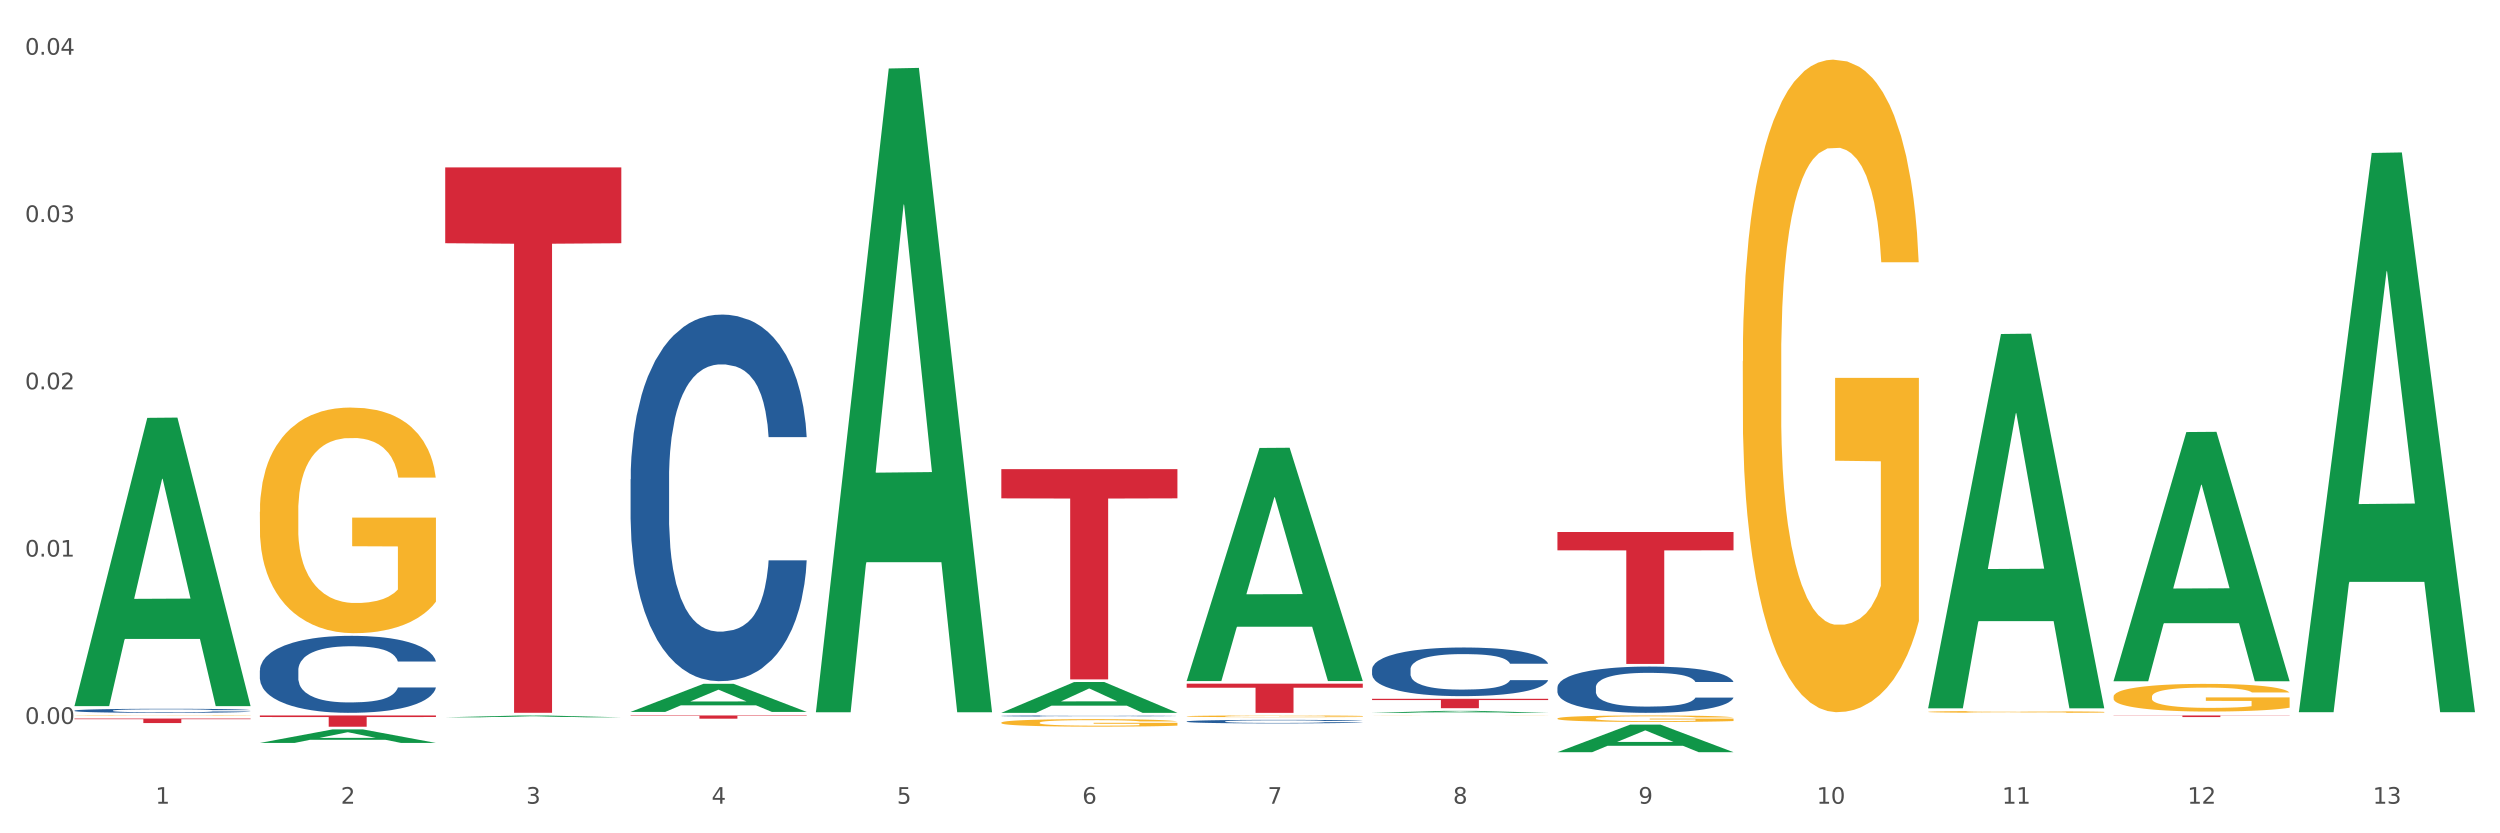 <?xml version="1.0" encoding="utf-8" standalone="no"?>
<!DOCTYPE svg PUBLIC "-//W3C//DTD SVG 1.1//EN"
  "http://www.w3.org/Graphics/SVG/1.1/DTD/svg11.dtd">
<svg xmlns:xlink="http://www.w3.org/1999/xlink" width="1080pt" height="360pt" viewBox="0 0 1080 360" xmlns="http://www.w3.org/2000/svg" version="1.1">
 <rect x="0" y="0" width="1080" height="360" fill="#333333" stroke="none"/>
 <defs>
  <style type="text/css">*{stroke-linejoin: round; stroke-linecap: butt}</style>
 </defs>
 <g id="figure_1">
  <g id="patch_1">
   <path d="M 0 360 
L 1080 360 
L 1080 0 
L 0 0 
z
" style="fill: #ffffff; stroke: #ffffff; stroke-linejoin: miter"/>
  </g>
  <g id="axes_1">
   <g id="matplotlib.axis_1">
    <g id="xtick_1">
     <g id="text_1">
      <!-- 1 -->
      <g style="fill: #4d4d4d" transform="translate(67.159 347.204) scale(0.096 -0.096)">
       <defs>
        <path id="DejaVuSans-31" d="M 794 531 
L 1825 531 
L 1825 4091 
L 703 3866 
L 703 4441 
L 1819 4666 
L 2450 4666 
L 2450 531 
L 3481 531 
L 3481 0 
L 794 0 
L 794 531 
z
" transform="scale(0.016)"/>
       </defs>
       <use xlink:href="#DejaVuSans-31"/>
      </g>
     </g>
    </g>
    <g id="xtick_2">
     <g id="text_2">
      <!-- 2 -->
      <g style="fill: #4d4d4d" transform="translate(147.238 347.204) scale(0.096 -0.096)">
       <defs>
        <path id="DejaVuSans-32" d="M 1228 531 
L 3431 531 
L 3431 0 
L 469 0 
L 469 531 
Q 828 903 1448 1529 
Q 2069 2156 2228 2338 
Q 2531 2678 2651 2914 
Q 2772 3150 2772 3378 
Q 2772 3750 2511 3984 
Q 2250 4219 1831 4219 
Q 1534 4219 1204 4116 
Q 875 4013 500 3803 
L 500 4441 
Q 881 4594 1212 4672 
Q 1544 4750 1819 4750 
Q 2544 4750 2975 4387 
Q 3406 4025 3406 3419 
Q 3406 3131 3298 2873 
Q 3191 2616 2906 2266 
Q 2828 2175 2409 1742 
Q 1991 1309 1228 531 
z
" transform="scale(0.016)"/>
       </defs>
       <use xlink:href="#DejaVuSans-32"/>
      </g>
     </g>
    </g>
    <g id="xtick_3">
     <g id="text_3">
      <!-- 3 -->
      <g style="fill: #4d4d4d" transform="translate(227.317 347.204) scale(0.096 -0.096)">
       <defs>
        <path id="DejaVuSans-33" d="M 2597 2516 
Q 3050 2419 3304 2112 
Q 3559 1806 3559 1356 
Q 3559 666 3084 287 
Q 2609 -91 1734 -91 
Q 1441 -91 1130 -33 
Q 819 25 488 141 
L 488 750 
Q 750 597 1062 519 
Q 1375 441 1716 441 
Q 2309 441 2620 675 
Q 2931 909 2931 1356 
Q 2931 1769 2642 2001 
Q 2353 2234 1838 2234 
L 1294 2234 
L 1294 2753 
L 1863 2753 
Q 2328 2753 2575 2939 
Q 2822 3125 2822 3475 
Q 2822 3834 2567 4026 
Q 2313 4219 1838 4219 
Q 1578 4219 1281 4162 
Q 984 4106 628 3988 
L 628 4550 
Q 988 4650 1302 4700 
Q 1616 4750 1894 4750 
Q 2613 4750 3031 4423 
Q 3450 4097 3450 3541 
Q 3450 3153 3228 2886 
Q 3006 2619 2597 2516 
z
" transform="scale(0.016)"/>
       </defs>
       <use xlink:href="#DejaVuSans-33"/>
      </g>
     </g>
    </g>
    <g id="xtick_4">
     <g id="text_4">
      <!-- 4 -->
      <g style="fill: #4d4d4d" transform="translate(307.396 347.204) scale(0.096 -0.096)">
       <defs>
        <path id="DejaVuSans-34" d="M 2419 4116 
L 825 1625 
L 2419 1625 
L 2419 4116 
z
M 2253 4666 
L 3047 4666 
L 3047 1625 
L 3713 1625 
L 3713 1100 
L 3047 1100 
L 3047 0 
L 2419 0 
L 2419 1100 
L 313 1100 
L 313 1709 
L 2253 4666 
z
" transform="scale(0.016)"/>
       </defs>
       <use xlink:href="#DejaVuSans-34"/>
      </g>
     </g>
    </g>
    <g id="xtick_5">
     <g id="text_5">
      <!-- 5 -->
      <g style="fill: #4d4d4d" transform="translate(387.475 347.204) scale(0.096 -0.096)">
       <defs>
        <path id="DejaVuSans-35" d="M 691 4666 
L 3169 4666 
L 3169 4134 
L 1269 4134 
L 1269 2991 
Q 1406 3038 1543 3061 
Q 1681 3084 1819 3084 
Q 2600 3084 3056 2656 
Q 3513 2228 3513 1497 
Q 3513 744 3044 326 
Q 2575 -91 1722 -91 
Q 1428 -91 1123 -41 
Q 819 9 494 109 
L 494 744 
Q 775 591 1075 516 
Q 1375 441 1709 441 
Q 2250 441 2565 725 
Q 2881 1009 2881 1497 
Q 2881 1984 2565 2268 
Q 2250 2553 1709 2553 
Q 1456 2553 1204 2497 
Q 953 2441 691 2322 
L 691 4666 
z
" transform="scale(0.016)"/>
       </defs>
       <use xlink:href="#DejaVuSans-35"/>
      </g>
     </g>
    </g>
    <g id="xtick_6">
     <g id="text_6">
      <!-- 6 -->
      <g style="fill: #4d4d4d" transform="translate(467.554 347.204) scale(0.096 -0.096)">
       <defs>
        <path id="DejaVuSans-36" d="M 2113 2584 
Q 1688 2584 1439 2293 
Q 1191 2003 1191 1497 
Q 1191 994 1439 701 
Q 1688 409 2113 409 
Q 2538 409 2786 701 
Q 3034 994 3034 1497 
Q 3034 2003 2786 2293 
Q 2538 2584 2113 2584 
z
M 3366 4563 
L 3366 3988 
Q 3128 4100 2886 4159 
Q 2644 4219 2406 4219 
Q 1781 4219 1451 3797 
Q 1122 3375 1075 2522 
Q 1259 2794 1537 2939 
Q 1816 3084 2150 3084 
Q 2853 3084 3261 2657 
Q 3669 2231 3669 1497 
Q 3669 778 3244 343 
Q 2819 -91 2113 -91 
Q 1303 -91 875 529 
Q 447 1150 447 2328 
Q 447 3434 972 4092 
Q 1497 4750 2381 4750 
Q 2619 4750 2861 4703 
Q 3103 4656 3366 4563 
z
" transform="scale(0.016)"/>
       </defs>
       <use xlink:href="#DejaVuSans-36"/>
      </g>
     </g>
    </g>
    <g id="xtick_7">
     <g id="text_7">
      <!-- 7 -->
      <g style="fill: #4d4d4d" transform="translate(547.634 347.204) scale(0.096 -0.096)">
       <defs>
        <path id="DejaVuSans-37" d="M 525 4666 
L 3525 4666 
L 3525 4397 
L 1831 0 
L 1172 0 
L 2766 4134 
L 525 4134 
L 525 4666 
z
" transform="scale(0.016)"/>
       </defs>
       <use xlink:href="#DejaVuSans-37"/>
      </g>
     </g>
    </g>
    <g id="xtick_8">
     <g id="text_8">
      <!-- 8 -->
      <g style="fill: #4d4d4d" transform="translate(627.713 347.204) scale(0.096 -0.096)">
       <defs>
        <path id="DejaVuSans-38" d="M 2034 2216 
Q 1584 2216 1326 1975 
Q 1069 1734 1069 1313 
Q 1069 891 1326 650 
Q 1584 409 2034 409 
Q 2484 409 2743 651 
Q 3003 894 3003 1313 
Q 3003 1734 2745 1975 
Q 2488 2216 2034 2216 
z
M 1403 2484 
Q 997 2584 770 2862 
Q 544 3141 544 3541 
Q 544 4100 942 4425 
Q 1341 4750 2034 4750 
Q 2731 4750 3128 4425 
Q 3525 4100 3525 3541 
Q 3525 3141 3298 2862 
Q 3072 2584 2669 2484 
Q 3125 2378 3379 2068 
Q 3634 1759 3634 1313 
Q 3634 634 3220 271 
Q 2806 -91 2034 -91 
Q 1263 -91 848 271 
Q 434 634 434 1313 
Q 434 1759 690 2068 
Q 947 2378 1403 2484 
z
M 1172 3481 
Q 1172 3119 1398 2916 
Q 1625 2713 2034 2713 
Q 2441 2713 2670 2916 
Q 2900 3119 2900 3481 
Q 2900 3844 2670 4047 
Q 2441 4250 2034 4250 
Q 1625 4250 1398 4047 
Q 1172 3844 1172 3481 
z
" transform="scale(0.016)"/>
       </defs>
       <use xlink:href="#DejaVuSans-38"/>
      </g>
     </g>
    </g>
    <g id="xtick_9">
     <g id="text_9">
      <!-- 9 -->
      <g style="fill: #4d4d4d" transform="translate(707.792 347.204) scale(0.096 -0.096)">
       <defs>
        <path id="DejaVuSans-39" d="M 703 97 
L 703 672 
Q 941 559 1184 500 
Q 1428 441 1663 441 
Q 2288 441 2617 861 
Q 2947 1281 2994 2138 
Q 2813 1869 2534 1725 
Q 2256 1581 1919 1581 
Q 1219 1581 811 2004 
Q 403 2428 403 3163 
Q 403 3881 828 4315 
Q 1253 4750 1959 4750 
Q 2769 4750 3195 4129 
Q 3622 3509 3622 2328 
Q 3622 1225 3098 567 
Q 2575 -91 1691 -91 
Q 1453 -91 1209 -44 
Q 966 3 703 97 
z
M 1959 2075 
Q 2384 2075 2632 2365 
Q 2881 2656 2881 3163 
Q 2881 3666 2632 3958 
Q 2384 4250 1959 4250 
Q 1534 4250 1286 3958 
Q 1038 3666 1038 3163 
Q 1038 2656 1286 2365 
Q 1534 2075 1959 2075 
z
" transform="scale(0.016)"/>
       </defs>
       <use xlink:href="#DejaVuSans-39"/>
      </g>
     </g>
    </g>
    <g id="xtick_10">
     <g id="text_10">
      <!-- 10 -->
      <g style="fill: #4d4d4d" transform="translate(784.817 347.204) scale(0.096 -0.096)">
       <defs>
        <path id="DejaVuSans-30" d="M 2034 4250 
Q 1547 4250 1301 3770 
Q 1056 3291 1056 2328 
Q 1056 1369 1301 889 
Q 1547 409 2034 409 
Q 2525 409 2770 889 
Q 3016 1369 3016 2328 
Q 3016 3291 2770 3770 
Q 2525 4250 2034 4250 
z
M 2034 4750 
Q 2819 4750 3233 4129 
Q 3647 3509 3647 2328 
Q 3647 1150 3233 529 
Q 2819 -91 2034 -91 
Q 1250 -91 836 529 
Q 422 1150 422 2328 
Q 422 3509 836 4129 
Q 1250 4750 2034 4750 
z
" transform="scale(0.016)"/>
       </defs>
       <use xlink:href="#DejaVuSans-31"/>
       <use xlink:href="#DejaVuSans-30" transform="translate(63.623 0)"/>
      </g>
     </g>
    </g>
    <g id="xtick_11">
     <g id="text_11">
      <!-- 11 -->
      <g style="fill: #4d4d4d" transform="translate(864.896 347.204) scale(0.096 -0.096)">
       <use xlink:href="#DejaVuSans-31"/>
       <use xlink:href="#DejaVuSans-31" transform="translate(63.623 0)"/>
      </g>
     </g>
    </g>
    <g id="xtick_12">
     <g id="text_12">
      <!-- 12 -->
      <g style="fill: #4d4d4d" transform="translate(944.975 347.204) scale(0.096 -0.096)">
       <use xlink:href="#DejaVuSans-31"/>
       <use xlink:href="#DejaVuSans-32" transform="translate(63.623 0)"/>
      </g>
     </g>
    </g>
    <g id="xtick_13">
     <g id="text_13">
      <!-- 13 -->
      <g style="fill: #4d4d4d" transform="translate(1025.054 347.204) scale(0.096 -0.096)">
       <use xlink:href="#DejaVuSans-31"/>
       <use xlink:href="#DejaVuSans-33" transform="translate(63.623 0)"/>
      </g>
     </g>
    </g>
    <g id="xtick_14"/>
    <g id="xtick_15"/>
    <g id="xtick_16"/>
    <g id="xtick_17"/>
    <g id="xtick_18"/>
    <g id="xtick_19"/>
    <g id="xtick_20"/>
    <g id="xtick_21"/>
    <g id="xtick_22"/>
    <g id="xtick_23"/>
    <g id="xtick_24"/>
    <g id="xtick_25"/>
   </g>
   <g id="matplotlib.axis_2">
    <g id="ytick_1">
     <g id="text_14">
      <!-- 0.00 -->
      <g style="fill: #4d4d4d" transform="translate(10.8 312.727) scale(0.096 -0.096)">
       <defs>
        <path id="DejaVuSans-2e" d="M 684 794 
L 1344 794 
L 1344 0 
L 684 0 
L 684 794 
z
" transform="scale(0.016)"/>
       </defs>
       <use xlink:href="#DejaVuSans-30"/>
       <use xlink:href="#DejaVuSans-2e" transform="translate(63.623 0)"/>
       <use xlink:href="#DejaVuSans-30" transform="translate(95.41 0)"/>
       <use xlink:href="#DejaVuSans-30" transform="translate(159.033 0)"/>
      </g>
     </g>
    </g>
    <g id="ytick_2">
     <g id="text_15">
      <!-- 0.01 -->
      <g style="fill: #4d4d4d" transform="translate(10.8 240.454) scale(0.096 -0.096)">
       <use xlink:href="#DejaVuSans-30"/>
       <use xlink:href="#DejaVuSans-2e" transform="translate(63.623 0)"/>
       <use xlink:href="#DejaVuSans-30" transform="translate(95.41 0)"/>
       <use xlink:href="#DejaVuSans-31" transform="translate(159.033 0)"/>
      </g>
     </g>
    </g>
    <g id="ytick_3">
     <g id="text_16">
      <!-- 0.02 -->
      <g style="fill: #4d4d4d" transform="translate(10.8 168.182) scale(0.096 -0.096)">
       <use xlink:href="#DejaVuSans-30"/>
       <use xlink:href="#DejaVuSans-2e" transform="translate(63.623 0)"/>
       <use xlink:href="#DejaVuSans-30" transform="translate(95.41 0)"/>
       <use xlink:href="#DejaVuSans-32" transform="translate(159.033 0)"/>
      </g>
     </g>
    </g>
    <g id="ytick_4">
     <g id="text_17">
      <!-- 0.03 -->
      <g style="fill: #4d4d4d" transform="translate(10.8 95.91) scale(0.096 -0.096)">
       <use xlink:href="#DejaVuSans-30"/>
       <use xlink:href="#DejaVuSans-2e" transform="translate(63.623 0)"/>
       <use xlink:href="#DejaVuSans-30" transform="translate(95.41 0)"/>
       <use xlink:href="#DejaVuSans-33" transform="translate(159.033 0)"/>
      </g>
     </g>
    </g>
    <g id="ytick_5">
     <g id="text_18">
      <!-- 0.04 -->
      <g style="fill: #4d4d4d" transform="translate(10.8 23.638) scale(0.096 -0.096)">
       <use xlink:href="#DejaVuSans-30"/>
       <use xlink:href="#DejaVuSans-2e" transform="translate(63.623 0)"/>
       <use xlink:href="#DejaVuSans-30" transform="translate(95.41 0)"/>
       <use xlink:href="#DejaVuSans-34" transform="translate(159.033 0)"/>
      </g>
     </g>
    </g>
    <g id="ytick_6"/>
    <g id="ytick_7"/>
    <g id="ytick_8"/>
    <g id="ytick_9"/>
   </g>
   <g id="PolyCollection_1">
    <path d="M 32.175 304.822 
L 32.253 304.705 
L 63.625 180.513 
L 76.644 180.396 
L 108.25 305.056 
L 93.192 305.056 
L 86.369 276.027 
L 53.978 276.027 
L 53.743 276.496 
L 47.155 305.056 
L 32.175 305.056 
L 32.175 304.822 
L 58.056 258.704 
L 82.291 258.587 
L 70.291 206.967 
L 70.134 206.733 
L 69.977 207.084 
L 57.978 258.587 
L 58.056 258.704 
L 32.175 304.822 
z
" clip-path="url(#pb4695d1383)" style="fill: #109648"/>
    <path d="M 592.729 301.871 
L 668.804 301.871 
L 668.804 302.437 
L 638.879 302.441 
L 638.879 305.948 
L 622.474 305.948 
L 622.474 302.441 
L 592.729 302.437 
L 592.729 301.875 
L 592.729 301.871 
z
" clip-path="url(#pb4695d1383)" style="fill: #d62839"/>
    <path d="M 512.65 295.347 
L 588.725 295.347 
L 588.725 297.098 
L 558.8 297.11 
L 558.8 307.946 
L 542.395 307.946 
L 542.395 297.11 
L 512.65 297.098 
L 512.65 295.359 
L 512.65 295.347 
z
" clip-path="url(#pb4695d1383)" style="fill: #d62839"/>
    <path d="M 112.254 289.624 
L 112.344 289.593 
L 112.344 288.742 
L 112.614 287.588 
L 113.603 285.461 
L 114.862 283.85 
L 117.02 281.966 
L 118.189 281.176 
L 119.718 280.295 
L 122.865 278.867 
L 126.462 277.651 
L 128.98 276.983 
L 130.868 276.558 
L 135.095 275.798 
L 137.523 275.464 
L 140.04 275.19 
L 142.199 275.008 
L 145.796 274.795 
L 148.673 274.704 
L 152 274.674 
L 154.788 274.704 
L 158.475 274.826 
L 163.87 275.19 
L 165.938 275.403 
L 168.726 275.768 
L 171.604 276.254 
L 173.942 276.74 
L 176.639 277.439 
L 179.427 278.35 
L 182.125 279.505 
L 184.013 280.569 
L 185.542 281.693 
L 186.891 283.06 
L 187.88 284.549 
L 188.329 285.795 
L 171.873 285.795 
L 171.424 284.671 
L 170.525 283.455 
L 169.625 282.635 
L 168.636 281.966 
L 167.107 281.207 
L 165.759 280.72 
L 163.51 280.143 
L 161.442 279.779 
L 159.734 279.566 
L 157.665 279.383 
L 153.259 279.201 
L 150.112 279.201 
L 148.134 279.262 
L 145.706 279.414 
L 143.637 279.627 
L 141.209 279.991 
L 139.321 280.386 
L 137.433 280.903 
L 136.354 281.267 
L 134.735 281.936 
L 133.656 282.483 
L 132.217 283.425 
L 131.408 284.093 
L 129.969 285.825 
L 129.34 287.101 
L 129.07 287.983 
L 128.89 288.955 
L 128.89 293.695 
L 129.43 295.822 
L 129.879 296.734 
L 130.599 297.767 
L 131.947 299.104 
L 133.926 300.41 
L 135.994 301.352 
L 137.702 301.93 
L 139.321 302.355 
L 140.94 302.689 
L 142.918 302.993 
L 144.537 303.176 
L 146.965 303.358 
L 149.842 303.449 
L 152.09 303.449 
L 156.676 303.297 
L 158.745 303.145 
L 160.723 302.933 
L 162.881 302.598 
L 164.59 302.234 
L 165.579 301.96 
L 167.197 301.383 
L 168.456 300.775 
L 169.535 300.076 
L 170.255 299.469 
L 171.064 298.557 
L 171.694 297.524 
L 171.873 296.977 
L 188.329 296.977 
L 187.97 298.071 
L 187.34 299.134 
L 186.081 300.562 
L 185.092 301.383 
L 183.563 302.386 
L 181.945 303.236 
L 179.697 304.178 
L 177.628 304.877 
L 175.47 305.485 
L 173.132 306.032 
L 168.906 306.792 
L 167.377 307.004 
L 164.14 307.369 
L 161.622 307.582 
L 157.935 307.794 
L 154.158 307.916 
L 150.202 307.946 
L 146.695 307.885 
L 142.828 307.703 
L 140.4 307.521 
L 137.702 307.247 
L 134.555 306.822 
L 131.588 306.305 
L 128.8 305.698 
L 126.192 304.999 
L 123.764 304.209 
L 120.617 302.902 
L 118.279 301.626 
L 116.57 300.441 
L 115.401 299.438 
L 114.232 298.162 
L 113.603 297.281 
L 112.614 295.154 
L 112.254 293.179 
L 112.254 289.624 
z
" clip-path="url(#pb4695d1383)" style="fill: #255c99"/>
    <path d="M 272.412 309.079 
L 348.488 309.079 
L 348.488 309.273 
L 318.562 309.274 
L 318.562 310.471 
L 302.157 310.471 
L 302.157 309.274 
L 272.412 309.273 
L 272.412 309.081 
L 272.412 309.079 
z
" clip-path="url(#pb4695d1383)" style="fill: #d62839"/>
    <path d="M 192.333 72.329 
L 268.408 72.329 
L 268.408 105.07 
L 238.483 105.291 
L 238.483 307.931 
L 222.078 307.931 
L 222.078 105.291 
L 192.333 105.07 
L 192.333 72.551 
L 192.333 72.329 
z
" clip-path="url(#pb4695d1383)" style="fill: #d62839"/>
    <path d="M 112.254 309.079 
L 188.329 309.079 
L 188.329 309.757 
L 158.404 309.762 
L 158.404 313.955 
L 141.999 313.955 
L 141.999 309.762 
L 112.254 309.757 
L 112.254 309.084 
L 112.254 309.079 
z
" clip-path="url(#pb4695d1383)" style="fill: #d62839"/>
    <path d="M 32.175 310.416 
L 108.25 310.416 
L 108.25 310.685 
L 78.325 310.687 
L 78.325 312.352 
L 61.92 312.352 
L 61.92 310.687 
L 32.175 310.685 
L 32.175 310.418 
L 32.175 310.416 
z
" clip-path="url(#pb4695d1383)" style="fill: #d62839"/>
    <path d="M 913.046 300.962 
L 913.135 300.951 
L 913.135 300.558 
L 913.315 300.22 
L 914.213 299.401 
L 915.561 298.724 
L 916.549 298.364 
L 917.537 298.069 
L 918.704 297.775 
L 920.141 297.469 
L 922.746 297.022 
L 924.363 296.792 
L 926.339 296.552 
L 929.931 296.203 
L 932.536 296.006 
L 935.231 295.843 
L 939.632 295.646 
L 942.506 295.559 
L 945.559 295.493 
L 949.242 295.45 
L 952.026 295.439 
L 958.134 295.472 
L 963.343 295.57 
L 965.858 295.646 
L 969.092 295.777 
L 970.798 295.865 
L 973.582 296.039 
L 976.457 296.268 
L 978.433 296.465 
L 981.397 296.836 
L 983.642 297.207 
L 985.708 297.666 
L 986.786 297.982 
L 987.594 298.277 
L 988.312 298.615 
L 989.031 299.15 
L 972.864 299.15 
L 972.235 298.768 
L 971.247 298.408 
L 969.81 298.059 
L 968.553 297.84 
L 966.397 297.567 
L 964.421 297.393 
L 962.355 297.262 
L 959.84 297.153 
L 957.864 297.098 
L 955.08 297.054 
L 949.601 297.065 
L 945.919 297.153 
L 943.404 297.262 
L 941.787 297.36 
L 940.35 297.469 
L 938.733 297.622 
L 936.847 297.851 
L 935.5 298.059 
L 934.153 298.32 
L 933.075 298.582 
L 932.087 298.888 
L 931.279 299.216 
L 930.65 299.554 
L 930.111 299.969 
L 929.662 300.656 
L 929.662 302.152 
L 929.841 302.49 
L 930.291 302.938 
L 930.829 303.276 
L 931.728 303.68 
L 932.536 303.953 
L 934.063 304.346 
L 935.769 304.673 
L 937.117 304.881 
L 938.464 305.055 
L 940.799 305.295 
L 943.404 305.492 
L 945.649 305.612 
L 948.703 305.721 
L 950.769 305.765 
L 952.565 305.787 
L 956.966 305.787 
L 960.11 305.754 
L 963.613 305.677 
L 966.307 305.579 
L 968.553 305.459 
L 971.068 305.263 
L 972.684 305.077 
L 972.684 302.796 
L 952.925 302.785 
L 952.925 301.268 
L 989.121 301.268 
L 989.121 305.721 
L 987.594 305.95 
L 985.887 306.158 
L 984.091 306.343 
L 981.397 306.573 
L 978.163 306.791 
L 975.289 306.944 
L 972.235 307.075 
L 968.643 307.195 
L 963.972 307.304 
L 961.098 307.348 
L 957.505 307.38 
L 953.284 307.391 
L 949.601 307.369 
L 946.009 307.315 
L 942.236 307.217 
L 938.554 307.075 
L 935.769 306.933 
L 932.985 306.758 
L 930.021 306.529 
L 927.686 306.311 
L 925.89 306.114 
L 923.914 305.863 
L 921.758 305.536 
L 920.141 305.241 
L 918.704 304.935 
L 917.177 304.542 
L 916.099 304.204 
L 915.022 303.778 
L 914.393 303.462 
L 913.674 302.97 
L 913.135 302.283 
L 913.046 300.962 
z
" clip-path="url(#pb4695d1383)" style="fill: #f7b32b"/>
    <path d="M 832.967 307.515 
L 833.056 307.514 
L 833.056 307.488 
L 833.236 307.465 
L 834.134 307.41 
L 835.481 307.365 
L 836.469 307.34 
L 837.457 307.321 
L 838.625 307.301 
L 840.062 307.28 
L 842.667 307.25 
L 844.283 307.235 
L 846.259 307.219 
L 849.852 307.195 
L 852.457 307.182 
L 855.151 307.171 
L 859.552 307.158 
L 862.427 307.152 
L 865.48 307.148 
L 869.163 307.145 
L 871.947 307.144 
L 878.055 307.146 
L 883.264 307.153 
L 885.779 307.158 
L 889.012 307.167 
L 890.719 307.173 
L 893.503 307.184 
L 896.377 307.2 
L 898.353 307.213 
L 901.317 307.238 
L 903.563 307.263 
L 905.629 307.293 
L 906.706 307.315 
L 907.515 307.335 
L 908.233 307.357 
L 908.952 307.393 
L 892.785 307.393 
L 892.156 307.367 
L 891.168 307.343 
L 889.731 307.32 
L 888.474 307.305 
L 886.318 307.287 
L 884.342 307.275 
L 882.276 307.266 
L 879.761 307.259 
L 877.785 307.255 
L 875.001 307.252 
L 869.522 307.253 
L 865.84 307.259 
L 863.325 307.266 
L 861.708 307.273 
L 860.271 307.28 
L 858.654 307.291 
L 856.768 307.306 
L 855.421 307.32 
L 854.074 307.337 
L 852.996 307.355 
L 852.008 307.376 
L 851.199 307.398 
L 850.571 307.42 
L 850.032 307.448 
L 849.583 307.494 
L 849.583 307.595 
L 849.762 307.617 
L 850.211 307.647 
L 850.75 307.67 
L 851.648 307.697 
L 852.457 307.715 
L 853.984 307.742 
L 855.69 307.764 
L 857.038 307.778 
L 858.385 307.789 
L 860.72 307.806 
L 863.325 307.819 
L 865.57 307.827 
L 868.624 307.834 
L 870.69 307.837 
L 872.486 307.838 
L 876.887 307.838 
L 880.031 307.836 
L 883.534 307.831 
L 886.228 307.825 
L 888.474 307.817 
L 890.988 307.803 
L 892.605 307.791 
L 892.605 307.638 
L 872.845 307.637 
L 872.845 307.535 
L 909.042 307.535 
L 909.042 307.834 
L 907.515 307.849 
L 905.808 307.863 
L 904.012 307.876 
L 901.317 307.891 
L 898.084 307.906 
L 895.21 307.916 
L 892.156 307.925 
L 888.563 307.933 
L 883.893 307.94 
L 881.019 307.943 
L 877.426 307.945 
L 873.205 307.946 
L 869.522 307.945 
L 865.929 307.941 
L 862.157 307.934 
L 858.475 307.925 
L 855.69 307.915 
L 852.906 307.904 
L 849.942 307.888 
L 847.607 307.874 
L 845.81 307.86 
L 843.834 307.844 
L 841.679 307.822 
L 840.062 307.802 
L 838.625 307.781 
L 837.098 307.755 
L 836.02 307.732 
L 834.942 307.704 
L 834.314 307.682 
L 833.595 307.65 
L 833.056 307.603 
L 832.967 307.515 
z
" clip-path="url(#pb4695d1383)" style="fill: #f7b32b"/>
    <path d="M 752.887 156.032 
L 752.977 155.775 
L 752.977 146.507 
L 753.157 138.525 
L 754.055 119.216 
L 755.402 103.254 
L 756.39 94.758 
L 757.378 87.806 
L 758.546 80.855 
L 759.983 73.646 
L 762.588 63.091 
L 764.204 57.684 
L 766.18 52.02 
L 769.773 43.781 
L 772.378 39.147 
L 775.072 35.285 
L 779.473 30.651 
L 782.347 28.592 
L 785.401 27.047 
L 789.084 26.017 
L 791.868 25.759 
L 797.976 26.532 
L 803.185 28.849 
L 805.7 30.651 
L 808.933 33.741 
L 810.64 35.8 
L 813.424 39.92 
L 816.298 45.326 
L 818.274 49.96 
L 821.238 58.714 
L 823.484 67.467 
L 825.549 78.281 
L 826.627 85.747 
L 827.436 92.698 
L 828.154 100.679 
L 828.873 113.295 
L 812.706 113.295 
L 812.077 104.284 
L 811.089 95.788 
L 809.652 87.549 
L 808.394 82.4 
L 806.239 75.963 
L 804.263 71.844 
L 802.197 68.755 
L 799.682 66.18 
L 797.706 64.893 
L 794.922 63.863 
L 789.443 64.12 
L 785.76 66.18 
L 783.246 68.755 
L 781.629 71.072 
L 780.192 73.646 
L 778.575 77.251 
L 776.689 82.657 
L 775.342 87.549 
L 773.994 93.728 
L 772.917 99.907 
L 771.929 107.116 
L 771.12 114.839 
L 770.492 122.821 
L 769.953 132.604 
L 769.504 148.824 
L 769.504 184.095 
L 769.683 192.076 
L 770.132 202.632 
L 770.671 210.613 
L 771.569 220.139 
L 772.378 226.575 
L 773.905 235.844 
L 775.611 243.568 
L 776.958 248.459 
L 778.306 252.579 
L 780.641 258.243 
L 783.246 262.877 
L 785.491 265.709 
L 788.545 268.283 
L 790.611 269.313 
L 792.407 269.828 
L 796.808 269.828 
L 799.952 269.056 
L 803.454 267.254 
L 806.149 264.936 
L 808.394 262.104 
L 810.909 257.47 
L 812.526 253.093 
L 812.526 199.285 
L 792.766 199.028 
L 792.766 163.241 
L 828.963 163.241 
L 828.963 268.283 
L 827.436 273.69 
L 825.729 278.582 
L 823.933 282.958 
L 821.238 288.365 
L 818.005 293.514 
L 815.131 297.118 
L 812.077 300.208 
L 808.484 303.04 
L 803.814 305.615 
L 800.94 306.644 
L 797.347 307.417 
L 793.125 307.674 
L 789.443 307.159 
L 785.85 305.872 
L 782.078 303.555 
L 778.395 300.208 
L 775.611 296.861 
L 772.827 292.742 
L 769.863 287.335 
L 767.528 282.186 
L 765.731 277.552 
L 763.755 271.63 
L 761.6 263.907 
L 759.983 256.955 
L 758.546 249.747 
L 757.019 240.478 
L 755.941 232.497 
L 754.863 222.456 
L 754.235 214.99 
L 753.516 203.404 
L 752.977 187.185 
L 752.887 156.032 
z
" clip-path="url(#pb4695d1383)" style="fill: #f7b32b"/>
    <path d="M 672.808 310.377 
L 672.898 310.374 
L 672.898 310.282 
L 673.078 310.202 
L 673.976 310.01 
L 675.323 309.851 
L 676.311 309.767 
L 677.299 309.697 
L 678.467 309.628 
L 679.904 309.556 
L 682.508 309.451 
L 684.125 309.397 
L 686.101 309.341 
L 689.694 309.259 
L 692.299 309.213 
L 694.993 309.174 
L 699.394 309.128 
L 702.268 309.108 
L 705.322 309.092 
L 709.005 309.082 
L 711.789 309.079 
L 717.896 309.087 
L 723.106 309.11 
L 725.621 309.128 
L 728.854 309.159 
L 730.561 309.179 
L 733.345 309.22 
L 736.219 309.274 
L 738.195 309.32 
L 741.159 309.408 
L 743.405 309.495 
L 745.47 309.602 
L 746.548 309.677 
L 747.357 309.746 
L 748.075 309.826 
L 748.794 309.951 
L 732.626 309.951 
L 731.998 309.861 
L 731.01 309.777 
L 729.573 309.695 
L 728.315 309.644 
L 726.16 309.579 
L 724.184 309.538 
L 722.118 309.508 
L 719.603 309.482 
L 717.627 309.469 
L 714.843 309.459 
L 709.364 309.461 
L 705.681 309.482 
L 703.166 309.508 
L 701.55 309.531 
L 700.113 309.556 
L 698.496 309.592 
L 696.61 309.646 
L 695.263 309.695 
L 693.915 309.756 
L 692.837 309.818 
L 691.849 309.89 
L 691.041 309.967 
L 690.412 310.046 
L 689.873 310.143 
L 689.424 310.305 
L 689.424 310.656 
L 689.604 310.736 
L 690.053 310.841 
L 690.592 310.92 
L 691.49 311.015 
L 692.299 311.079 
L 693.825 311.172 
L 695.532 311.249 
L 696.879 311.297 
L 698.226 311.338 
L 700.562 311.395 
L 703.166 311.441 
L 705.412 311.469 
L 708.466 311.495 
L 710.531 311.505 
L 712.328 311.51 
L 716.729 311.51 
L 719.872 311.502 
L 723.375 311.484 
L 726.07 311.461 
L 728.315 311.433 
L 730.83 311.387 
L 732.447 311.343 
L 732.447 310.808 
L 712.687 310.805 
L 712.687 310.449 
L 748.883 310.449 
L 748.883 311.495 
L 747.357 311.548 
L 745.65 311.597 
L 743.854 311.641 
L 741.159 311.695 
L 737.926 311.746 
L 735.052 311.782 
L 731.998 311.813 
L 728.405 311.841 
L 723.735 311.866 
L 720.86 311.877 
L 717.268 311.884 
L 713.046 311.887 
L 709.364 311.882 
L 705.771 311.869 
L 701.999 311.846 
L 698.316 311.813 
L 695.532 311.779 
L 692.748 311.738 
L 689.784 311.684 
L 687.448 311.633 
L 685.652 311.587 
L 683.676 311.528 
L 681.52 311.451 
L 679.904 311.382 
L 678.467 311.31 
L 676.94 311.218 
L 675.862 311.138 
L 674.784 311.038 
L 674.155 310.964 
L 673.437 310.849 
L 672.898 310.687 
L 672.808 310.377 
z
" clip-path="url(#pb4695d1383)" style="fill: #f7b32b"/>
    <path d="M 592.729 309.112 
L 592.819 309.112 
L 592.819 309.11 
L 592.999 309.108 
L 593.897 309.103 
L 595.244 309.099 
L 596.232 309.097 
L 597.22 309.095 
L 598.388 309.093 
L 599.825 309.091 
L 602.429 309.089 
L 604.046 309.087 
L 606.022 309.086 
L 609.615 309.084 
L 612.219 309.083 
L 614.914 309.082 
L 619.315 309.081 
L 622.189 309.08 
L 625.243 309.08 
L 628.925 309.08 
L 631.71 309.079 
L 637.817 309.08 
L 643.027 309.08 
L 645.542 309.081 
L 648.775 309.081 
L 650.482 309.082 
L 653.266 309.083 
L 656.14 309.084 
L 658.116 309.086 
L 661.08 309.088 
L 663.325 309.09 
L 665.391 309.093 
L 666.469 309.094 
L 667.277 309.096 
L 667.996 309.098 
L 668.714 309.101 
L 652.547 309.101 
L 651.919 309.099 
L 650.931 309.097 
L 649.494 309.095 
L 648.236 309.094 
L 646.08 309.092 
L 644.105 309.091 
L 642.039 309.09 
L 639.524 309.09 
L 637.548 309.089 
L 634.764 309.089 
L 629.285 309.089 
L 625.602 309.09 
L 623.087 309.09 
L 621.471 309.091 
L 620.033 309.091 
L 618.417 309.092 
L 616.531 309.094 
L 615.183 309.095 
L 613.836 309.096 
L 612.758 309.098 
L 611.77 309.1 
L 610.962 309.102 
L 610.333 309.104 
L 609.794 309.106 
L 609.345 309.11 
L 609.345 309.119 
L 609.525 309.121 
L 609.974 309.124 
L 610.513 309.126 
L 611.411 309.128 
L 612.219 309.13 
L 613.746 309.132 
L 615.453 309.134 
L 616.8 309.135 
L 618.147 309.136 
L 620.483 309.138 
L 623.087 309.139 
L 625.333 309.14 
L 628.386 309.14 
L 630.452 309.14 
L 632.249 309.141 
L 636.65 309.141 
L 639.793 309.14 
L 643.296 309.14 
L 645.991 309.139 
L 648.236 309.139 
L 650.751 309.137 
L 652.368 309.136 
L 652.368 309.123 
L 632.608 309.123 
L 632.608 309.114 
L 668.804 309.114 
L 668.804 309.14 
L 667.277 309.142 
L 665.571 309.143 
L 663.774 309.144 
L 661.08 309.145 
L 657.847 309.147 
L 654.972 309.147 
L 651.919 309.148 
L 648.326 309.149 
L 643.655 309.15 
L 640.781 309.15 
L 637.189 309.15 
L 632.967 309.15 
L 629.285 309.15 
L 625.692 309.15 
L 621.92 309.149 
L 618.237 309.148 
L 615.453 309.147 
L 612.668 309.146 
L 609.705 309.145 
L 607.369 309.144 
L 605.573 309.143 
L 603.597 309.141 
L 601.441 309.139 
L 599.825 309.137 
L 598.388 309.136 
L 596.861 309.133 
L 595.783 309.131 
L 594.705 309.129 
L 594.076 309.127 
L 593.358 309.124 
L 592.819 309.12 
L 592.729 309.112 
z
" clip-path="url(#pb4695d1383)" style="fill: #f7b32b"/>
    <path d="M 512.65 309.431 
L 512.74 309.43 
L 512.74 309.405 
L 512.919 309.384 
L 513.818 309.332 
L 515.165 309.289 
L 516.153 309.266 
L 517.141 309.247 
L 518.308 309.228 
L 519.745 309.209 
L 522.35 309.18 
L 523.967 309.166 
L 525.943 309.15 
L 529.536 309.128 
L 532.14 309.116 
L 534.835 309.105 
L 539.236 309.093 
L 542.11 309.087 
L 545.164 309.083 
L 548.846 309.08 
L 551.631 309.079 
L 557.738 309.082 
L 562.948 309.088 
L 565.462 309.093 
L 568.696 309.101 
L 570.402 309.107 
L 573.187 309.118 
L 576.061 309.132 
L 578.037 309.145 
L 581.001 309.168 
L 583.246 309.192 
L 585.312 309.221 
L 586.39 309.241 
L 587.198 309.26 
L 587.917 309.282 
L 588.635 309.316 
L 572.468 309.316 
L 571.839 309.291 
L 570.851 309.268 
L 569.414 309.246 
L 568.157 309.232 
L 566.001 309.215 
L 564.025 309.204 
L 561.96 309.196 
L 559.445 309.189 
L 557.469 309.185 
L 554.684 309.182 
L 549.206 309.183 
L 545.523 309.189 
L 543.008 309.196 
L 541.391 309.202 
L 539.954 309.209 
L 538.338 309.218 
L 536.451 309.233 
L 535.104 309.246 
L 533.757 309.263 
L 532.679 309.28 
L 531.691 309.299 
L 530.883 309.32 
L 530.254 309.341 
L 529.715 309.368 
L 529.266 309.412 
L 529.266 309.507 
L 529.446 309.528 
L 529.895 309.557 
L 530.434 309.578 
L 531.332 309.604 
L 532.14 309.622 
L 533.667 309.647 
L 535.374 309.667 
L 536.721 309.681 
L 538.068 309.692 
L 540.403 309.707 
L 543.008 309.719 
L 545.254 309.727 
L 548.307 309.734 
L 550.373 309.737 
L 552.169 309.738 
L 556.571 309.738 
L 559.714 309.736 
L 563.217 309.731 
L 565.912 309.725 
L 568.157 309.717 
L 570.672 309.705 
L 572.289 309.693 
L 572.289 309.548 
L 552.529 309.547 
L 552.529 309.451 
L 588.725 309.451 
L 588.725 309.734 
L 587.198 309.749 
L 585.492 309.762 
L 583.695 309.774 
L 581.001 309.788 
L 577.767 309.802 
L 574.893 309.812 
L 571.839 309.82 
L 568.247 309.828 
L 563.576 309.835 
L 560.702 309.838 
L 557.109 309.84 
L 552.888 309.84 
L 549.206 309.839 
L 545.613 309.836 
L 541.841 309.829 
L 538.158 309.82 
L 535.374 309.811 
L 532.589 309.8 
L 529.625 309.786 
L 527.29 309.772 
L 525.494 309.759 
L 523.518 309.743 
L 521.362 309.722 
L 519.745 309.704 
L 518.308 309.684 
L 516.781 309.659 
L 515.704 309.637 
L 514.626 309.61 
L 513.997 309.59 
L 513.279 309.559 
L 512.74 309.515 
L 512.65 309.431 
z
" clip-path="url(#pb4695d1383)" style="fill: #f7b32b"/>
    <path d="M 432.571 312.172 
L 432.661 312.169 
L 432.661 312.063 
L 432.84 311.971 
L 433.738 311.748 
L 435.086 311.565 
L 436.074 311.467 
L 437.062 311.387 
L 438.229 311.307 
L 439.666 311.224 
L 442.271 311.102 
L 443.888 311.04 
L 445.864 310.975 
L 449.456 310.88 
L 452.061 310.827 
L 454.756 310.782 
L 459.157 310.729 
L 462.031 310.705 
L 465.085 310.687 
L 468.767 310.676 
L 471.551 310.673 
L 477.659 310.681 
L 482.868 310.708 
L 485.383 310.729 
L 488.617 310.764 
L 490.323 310.788 
L 493.108 310.836 
L 495.982 310.898 
L 497.958 310.951 
L 500.922 311.052 
L 503.167 311.153 
L 505.233 311.277 
L 506.311 311.363 
L 507.119 311.443 
L 507.838 311.535 
L 508.556 311.68 
L 492.389 311.68 
L 491.76 311.577 
L 490.772 311.479 
L 489.335 311.384 
L 488.078 311.325 
L 485.922 311.251 
L 483.946 311.203 
L 481.88 311.168 
L 479.366 311.138 
L 477.39 311.123 
L 474.605 311.111 
L 469.126 311.114 
L 465.444 311.138 
L 462.929 311.168 
L 461.312 311.194 
L 459.875 311.224 
L 458.258 311.265 
L 456.372 311.328 
L 455.025 311.384 
L 453.678 311.455 
L 452.6 311.526 
L 451.612 311.609 
L 450.804 311.698 
L 450.175 311.79 
L 449.636 311.903 
L 449.187 312.089 
L 449.187 312.495 
L 449.367 312.587 
L 449.816 312.709 
L 450.355 312.801 
L 451.253 312.91 
L 452.061 312.985 
L 453.588 313.091 
L 455.295 313.18 
L 456.642 313.236 
L 457.989 313.284 
L 460.324 313.349 
L 462.929 313.402 
L 465.174 313.435 
L 468.228 313.465 
L 470.294 313.477 
L 472.09 313.482 
L 476.491 313.482 
L 479.635 313.474 
L 483.138 313.453 
L 485.832 313.426 
L 488.078 313.394 
L 490.593 313.34 
L 492.209 313.29 
L 492.209 312.67 
L 472.45 312.667 
L 472.45 312.255 
L 508.646 312.255 
L 508.646 313.465 
L 507.119 313.527 
L 505.413 313.583 
L 503.616 313.634 
L 500.922 313.696 
L 497.688 313.755 
L 494.814 313.797 
L 491.76 313.832 
L 488.168 313.865 
L 483.497 313.894 
L 480.623 313.906 
L 477.03 313.915 
L 472.809 313.918 
L 469.126 313.912 
L 465.534 313.897 
L 461.761 313.871 
L 458.079 313.832 
L 455.295 313.794 
L 452.51 313.746 
L 449.546 313.684 
L 447.211 313.625 
L 445.415 313.571 
L 443.439 313.503 
L 441.283 313.414 
L 439.666 313.334 
L 438.229 313.251 
L 436.702 313.145 
L 435.625 313.053 
L 434.547 312.937 
L 433.918 312.851 
L 433.199 312.718 
L 432.661 312.531 
L 432.571 312.172 
z
" clip-path="url(#pb4695d1383)" style="fill: #f7b32b"/>
    <path d="M 112.254 221.105 
L 112.344 221.016 
L 112.344 217.811 
L 112.524 215.051 
L 113.422 208.374 
L 114.769 202.854 
L 115.757 199.917 
L 116.745 197.513 
L 117.913 195.109 
L 119.35 192.617 
L 121.954 188.967 
L 123.571 187.097 
L 125.547 185.138 
L 129.14 182.29 
L 131.744 180.687 
L 134.439 179.352 
L 138.84 177.749 
L 141.714 177.037 
L 144.768 176.503 
L 148.45 176.147 
L 151.235 176.058 
L 157.342 176.325 
L 162.552 177.126 
L 165.067 177.749 
L 168.3 178.818 
L 170.007 179.53 
L 172.791 180.954 
L 175.665 182.824 
L 177.641 184.426 
L 180.605 187.453 
L 182.85 190.48 
L 184.916 194.219 
L 185.994 196.801 
L 186.802 199.204 
L 187.521 201.964 
L 188.24 206.326 
L 172.072 206.326 
L 171.444 203.211 
L 170.456 200.273 
L 169.019 197.424 
L 167.761 195.643 
L 165.606 193.418 
L 163.63 191.993 
L 161.564 190.925 
L 159.049 190.035 
L 157.073 189.59 
L 154.289 189.234 
L 148.81 189.323 
L 145.127 190.035 
L 142.612 190.925 
L 140.996 191.726 
L 139.559 192.617 
L 137.942 193.863 
L 136.056 195.732 
L 134.708 197.424 
L 133.361 199.561 
L 132.283 201.697 
L 131.295 204.19 
L 130.487 206.861 
L 129.858 209.62 
L 129.319 213.003 
L 128.87 218.612 
L 128.87 230.808 
L 129.05 233.568 
L 129.499 237.218 
L 130.038 239.978 
L 130.936 243.272 
L 131.744 245.497 
L 133.271 248.702 
L 134.978 251.373 
L 136.325 253.065 
L 137.672 254.489 
L 140.008 256.448 
L 142.612 258.05 
L 144.858 259.029 
L 147.912 259.92 
L 149.977 260.276 
L 151.774 260.454 
L 156.175 260.454 
L 159.318 260.187 
L 162.821 259.563 
L 165.516 258.762 
L 167.761 257.783 
L 170.276 256.181 
L 171.893 254.667 
L 171.893 236.061 
L 152.133 235.972 
L 152.133 223.597 
L 188.329 223.597 
L 188.329 259.92 
L 186.802 261.789 
L 185.096 263.481 
L 183.3 264.994 
L 180.605 266.864 
L 177.372 268.644 
L 174.497 269.89 
L 171.444 270.959 
L 167.851 271.938 
L 163.181 272.828 
L 160.306 273.184 
L 156.714 273.451 
L 152.492 273.54 
L 148.81 273.362 
L 145.217 272.917 
L 141.445 272.116 
L 137.762 270.959 
L 134.978 269.801 
L 132.194 268.377 
L 129.23 266.507 
L 126.894 264.727 
L 125.098 263.124 
L 123.122 261.077 
L 120.966 258.406 
L 119.35 256.002 
L 117.913 253.51 
L 116.386 250.305 
L 115.308 247.545 
L 114.23 244.073 
L 113.601 241.491 
L 112.883 237.485 
L 112.344 231.877 
L 112.254 221.105 
z
" clip-path="url(#pb4695d1383)" style="fill: #f7b32b"/>
    <path d="M 32.175 309.174 
L 32.265 309.173 
L 32.265 309.167 
L 32.444 309.161 
L 33.343 309.147 
L 34.69 309.135 
L 35.678 309.129 
L 36.666 309.124 
L 37.833 309.119 
L 39.271 309.114 
L 41.875 309.106 
L 43.492 309.103 
L 45.468 309.098 
L 49.061 309.092 
L 51.665 309.089 
L 54.36 309.086 
L 58.761 309.083 
L 61.635 309.082 
L 64.689 309.08 
L 68.371 309.08 
L 71.156 309.079 
L 77.263 309.08 
L 82.473 309.082 
L 84.988 309.083 
L 88.221 309.085 
L 89.927 309.087 
L 92.712 309.09 
L 95.586 309.094 
L 97.562 309.097 
L 100.526 309.103 
L 102.771 309.11 
L 104.837 309.117 
L 105.915 309.123 
L 106.723 309.128 
L 107.442 309.134 
L 108.16 309.143 
L 91.993 309.143 
L 91.365 309.136 
L 90.377 309.13 
L 88.939 309.124 
L 87.682 309.12 
L 85.526 309.116 
L 83.55 309.113 
L 81.485 309.111 
L 78.97 309.109 
L 76.994 309.108 
L 74.209 309.107 
L 68.731 309.107 
L 65.048 309.109 
L 62.533 309.111 
L 60.917 309.112 
L 59.479 309.114 
L 57.863 309.117 
L 55.977 309.121 
L 54.629 309.124 
L 53.282 309.129 
L 52.204 309.133 
L 51.216 309.138 
L 50.408 309.144 
L 49.779 309.15 
L 49.24 309.157 
L 48.791 309.168 
L 48.791 309.194 
L 48.971 309.2 
L 49.42 309.207 
L 49.959 309.213 
L 50.857 309.22 
L 51.665 309.225 
L 53.192 309.231 
L 54.899 309.237 
L 56.246 309.24 
L 57.593 309.243 
L 59.929 309.247 
L 62.533 309.251 
L 64.779 309.253 
L 67.832 309.255 
L 69.898 309.255 
L 71.695 309.256 
L 76.096 309.256 
L 79.239 309.255 
L 82.742 309.254 
L 85.437 309.252 
L 87.682 309.25 
L 90.197 309.247 
L 91.814 309.244 
L 91.814 309.205 
L 72.054 309.205 
L 72.054 309.179 
L 108.25 309.179 
L 108.25 309.255 
L 106.723 309.259 
L 105.017 309.262 
L 103.22 309.265 
L 100.526 309.269 
L 97.292 309.273 
L 94.418 309.275 
L 91.365 309.278 
L 87.772 309.28 
L 83.101 309.282 
L 80.227 309.282 
L 76.635 309.283 
L 72.413 309.283 
L 68.731 309.283 
L 65.138 309.282 
L 61.366 309.28 
L 57.683 309.278 
L 54.899 309.275 
L 52.114 309.272 
L 49.15 309.268 
L 46.815 309.265 
L 45.019 309.261 
L 43.043 309.257 
L 40.887 309.251 
L 39.271 309.246 
L 37.833 309.241 
L 36.307 309.235 
L 35.229 309.229 
L 34.151 309.222 
L 33.522 309.216 
L 32.804 309.208 
L 32.265 309.196 
L 32.175 309.174 
z
" clip-path="url(#pb4695d1383)" style="fill: #f7b32b"/>
    <path d="M 672.808 296.937 
L 672.898 296.919 
L 672.898 296.407 
L 673.168 295.714 
L 674.157 294.436 
L 675.416 293.468 
L 677.574 292.336 
L 678.743 291.861 
L 680.272 291.332 
L 683.419 290.474 
L 687.016 289.743 
L 689.534 289.342 
L 691.422 289.086 
L 695.649 288.63 
L 698.077 288.429 
L 700.595 288.265 
L 702.753 288.155 
L 706.35 288.027 
L 709.227 287.973 
L 712.554 287.954 
L 715.342 287.973 
L 719.029 288.046 
L 724.424 288.265 
L 726.492 288.392 
L 729.28 288.612 
L 732.158 288.904 
L 734.496 289.196 
L 737.193 289.616 
L 739.981 290.163 
L 742.679 290.857 
L 744.567 291.496 
L 746.096 292.172 
L 747.445 292.993 
L 748.434 293.888 
L 748.883 294.636 
L 732.427 294.636 
L 731.978 293.961 
L 731.079 293.231 
L 730.179 292.738 
L 729.19 292.336 
L 727.661 291.88 
L 726.313 291.587 
L 724.065 291.241 
L 721.996 291.022 
L 720.288 290.894 
L 718.22 290.784 
L 713.813 290.675 
L 710.666 290.675 
L 708.688 290.711 
L 706.26 290.802 
L 704.191 290.93 
L 701.764 291.149 
L 699.875 291.387 
L 697.987 291.697 
L 696.908 291.916 
L 695.289 292.318 
L 694.21 292.646 
L 692.771 293.212 
L 691.962 293.614 
L 690.523 294.655 
L 689.894 295.422 
L 689.624 295.951 
L 689.444 296.535 
L 689.444 299.383 
L 689.984 300.661 
L 690.433 301.209 
L 691.153 301.83 
L 692.501 302.633 
L 694.48 303.418 
L 696.548 303.984 
L 698.257 304.331 
L 699.875 304.587 
L 701.494 304.788 
L 703.472 304.97 
L 705.091 305.08 
L 707.519 305.189 
L 710.396 305.244 
L 712.644 305.244 
L 717.23 305.153 
L 719.299 305.062 
L 721.277 304.934 
L 723.435 304.733 
L 725.144 304.514 
L 726.133 304.349 
L 727.751 304.003 
L 729.01 303.637 
L 730.089 303.217 
L 730.809 302.852 
L 731.618 302.305 
L 732.248 301.684 
L 732.427 301.355 
L 748.883 301.355 
L 748.524 302.013 
L 747.894 302.652 
L 746.635 303.51 
L 745.646 304.003 
L 744.117 304.605 
L 742.499 305.116 
L 740.251 305.682 
L 738.183 306.102 
L 736.024 306.467 
L 733.686 306.796 
L 729.46 307.252 
L 727.931 307.38 
L 724.694 307.599 
L 722.176 307.727 
L 718.489 307.855 
L 714.713 307.928 
L 710.756 307.946 
L 707.249 307.91 
L 703.382 307.8 
L 700.954 307.691 
L 698.257 307.526 
L 695.109 307.271 
L 692.142 306.96 
L 689.354 306.595 
L 686.746 306.175 
L 684.318 305.701 
L 681.171 304.915 
L 678.833 304.149 
L 677.125 303.437 
L 675.956 302.834 
L 674.787 302.067 
L 674.157 301.538 
L 673.168 300.26 
L 672.808 299.073 
L 672.808 296.937 
z
" clip-path="url(#pb4695d1383)" style="fill: #255c99"/>
    <path d="M 592.729 289.161 
L 592.819 289.142 
L 592.819 288.604 
L 593.089 287.875 
L 594.078 286.531 
L 595.337 285.513 
L 597.495 284.323 
L 598.664 283.824 
L 600.193 283.267 
L 603.34 282.365 
L 606.937 281.597 
L 609.455 281.174 
L 611.343 280.906 
L 615.57 280.426 
L 617.998 280.215 
L 620.515 280.042 
L 622.674 279.927 
L 626.27 279.792 
L 629.148 279.735 
L 632.475 279.715 
L 635.263 279.735 
L 638.95 279.811 
L 644.345 280.042 
L 646.413 280.176 
L 649.201 280.406 
L 652.078 280.714 
L 654.417 281.021 
L 657.114 281.462 
L 659.902 282.038 
L 662.6 282.768 
L 664.488 283.44 
L 666.017 284.15 
L 667.365 285.014 
L 668.355 285.955 
L 668.804 286.742 
L 652.348 286.742 
L 651.899 286.032 
L 650.999 285.264 
L 650.1 284.745 
L 649.111 284.323 
L 647.582 283.843 
L 646.233 283.536 
L 643.985 283.171 
L 641.917 282.941 
L 640.209 282.806 
L 638.14 282.691 
L 633.734 282.576 
L 630.587 282.576 
L 628.608 282.614 
L 626.181 282.71 
L 624.112 282.845 
L 621.684 283.075 
L 619.796 283.325 
L 617.908 283.651 
L 616.829 283.881 
L 615.21 284.304 
L 614.131 284.649 
L 612.692 285.244 
L 611.883 285.667 
L 610.444 286.761 
L 609.814 287.567 
L 609.545 288.124 
L 609.365 288.739 
L 609.365 291.733 
L 609.904 293.077 
L 610.354 293.653 
L 611.073 294.306 
L 612.422 295.151 
L 614.401 295.976 
L 616.469 296.571 
L 618.177 296.936 
L 619.796 297.205 
L 621.415 297.416 
L 623.393 297.608 
L 625.012 297.723 
L 627.439 297.839 
L 630.317 297.896 
L 632.565 297.896 
L 637.151 297.8 
L 639.219 297.704 
L 641.198 297.57 
L 643.356 297.359 
L 645.064 297.128 
L 646.054 296.955 
L 647.672 296.591 
L 648.931 296.207 
L 650.01 295.765 
L 650.73 295.381 
L 651.539 294.805 
L 652.168 294.152 
L 652.348 293.807 
L 668.804 293.807 
L 668.445 294.498 
L 667.815 295.17 
L 666.556 296.072 
L 665.567 296.591 
L 664.038 297.224 
L 662.42 297.762 
L 660.172 298.357 
L 658.103 298.798 
L 655.945 299.182 
L 653.607 299.528 
L 649.381 300.008 
L 647.852 300.142 
L 644.615 300.373 
L 642.097 300.507 
L 638.41 300.641 
L 634.633 300.718 
L 630.677 300.737 
L 627.17 300.699 
L 623.303 300.584 
L 620.875 300.469 
L 618.177 300.296 
L 615.03 300.027 
L 612.063 299.701 
L 609.275 299.317 
L 606.667 298.875 
L 604.239 298.376 
L 601.092 297.551 
L 598.754 296.744 
L 597.045 295.995 
L 595.876 295.362 
L 594.707 294.556 
L 594.078 293.999 
L 593.089 292.655 
L 592.729 291.407 
L 592.729 289.161 
z
" clip-path="url(#pb4695d1383)" style="fill: #255c99"/>
    <path d="M 512.65 311.663 
L 512.74 311.662 
L 512.74 311.622 
L 513.01 311.569 
L 513.999 311.471 
L 515.258 311.397 
L 517.416 311.31 
L 518.585 311.273 
L 520.114 311.233 
L 523.261 311.167 
L 526.858 311.111 
L 529.376 311.08 
L 531.264 311.061 
L 535.49 311.026 
L 537.918 311.01 
L 540.436 310.997 
L 542.594 310.989 
L 546.191 310.979 
L 549.069 310.975 
L 552.396 310.974 
L 555.184 310.975 
L 558.871 310.981 
L 564.266 310.997 
L 566.334 311.007 
L 569.122 311.024 
L 571.999 311.047 
L 574.337 311.069 
L 577.035 311.101 
L 579.823 311.143 
L 582.52 311.196 
L 584.409 311.245 
L 585.937 311.297 
L 587.286 311.36 
L 588.275 311.429 
L 588.725 311.486 
L 572.269 311.486 
L 571.819 311.435 
L 570.92 311.379 
L 570.021 311.341 
L 569.032 311.31 
L 567.503 311.275 
L 566.154 311.252 
L 563.906 311.226 
L 561.838 311.209 
L 560.129 311.199 
L 558.061 311.191 
L 553.655 311.182 
L 550.508 311.182 
L 548.529 311.185 
L 546.101 311.192 
L 544.033 311.202 
L 541.605 311.219 
L 539.717 311.237 
L 537.828 311.261 
L 536.749 311.278 
L 535.131 311.309 
L 534.052 311.334 
L 532.613 311.377 
L 531.804 311.408 
L 530.365 311.488 
L 529.735 311.547 
L 529.466 311.587 
L 529.286 311.632 
L 529.286 311.851 
L 529.825 311.949 
L 530.275 311.991 
L 530.994 312.038 
L 532.343 312.1 
L 534.321 312.16 
L 536.39 312.204 
L 538.098 312.23 
L 539.717 312.25 
L 541.335 312.265 
L 543.314 312.279 
L 544.932 312.288 
L 547.36 312.296 
L 550.238 312.3 
L 552.486 312.3 
L 557.072 312.293 
L 559.14 312.286 
L 561.119 312.277 
L 563.277 312.261 
L 564.985 312.244 
L 565.974 312.232 
L 567.593 312.205 
L 568.852 312.177 
L 569.931 312.145 
L 570.65 312.117 
L 571.46 312.075 
L 572.089 312.027 
L 572.269 312.002 
L 588.725 312.002 
L 588.365 312.052 
L 587.736 312.101 
L 586.477 312.167 
L 585.488 312.205 
L 583.959 312.251 
L 582.341 312.291 
L 580.092 312.334 
L 578.024 312.366 
L 575.866 312.394 
L 573.528 312.419 
L 569.302 312.455 
L 567.773 312.464 
L 564.536 312.481 
L 562.018 312.491 
L 558.331 312.501 
L 554.554 312.506 
L 550.598 312.508 
L 547.091 312.505 
L 543.224 312.497 
L 540.796 312.488 
L 538.098 312.476 
L 534.951 312.456 
L 531.983 312.432 
L 529.196 312.404 
L 526.588 312.372 
L 524.16 312.335 
L 521.013 312.275 
L 518.675 312.216 
L 516.966 312.162 
L 515.797 312.115 
L 514.628 312.057 
L 513.999 312.016 
L 513.01 311.918 
L 512.65 311.827 
L 512.65 311.663 
z
" clip-path="url(#pb4695d1383)" style="fill: #255c99"/>
    <path d="M 432.571 309.286 
L 432.661 309.286 
L 432.661 309.274 
L 432.93 309.258 
L 433.92 309.229 
L 435.179 309.206 
L 437.337 309.18 
L 438.506 309.169 
L 440.034 309.157 
L 443.182 309.137 
L 446.779 309.121 
L 449.297 309.111 
L 451.185 309.105 
L 455.411 309.095 
L 457.839 309.09 
L 460.357 309.087 
L 462.515 309.084 
L 466.112 309.081 
L 468.99 309.08 
L 472.317 309.079 
L 475.105 309.08 
L 478.791 309.082 
L 484.187 309.087 
L 486.255 309.09 
L 489.043 309.095 
L 491.92 309.101 
L 494.258 309.108 
L 496.956 309.118 
L 499.744 309.13 
L 502.441 309.146 
L 504.33 309.161 
L 505.858 309.176 
L 507.207 309.195 
L 508.196 309.216 
L 508.646 309.233 
L 492.19 309.233 
L 491.74 309.218 
L 490.841 309.201 
L 489.942 309.189 
L 488.953 309.18 
L 487.424 309.17 
L 486.075 309.163 
L 483.827 309.155 
L 481.759 309.15 
L 480.05 309.147 
L 477.982 309.145 
L 473.576 309.142 
L 470.429 309.142 
L 468.45 309.143 
L 466.022 309.145 
L 463.954 309.148 
L 461.526 309.153 
L 459.638 309.158 
L 457.749 309.166 
L 456.67 309.171 
L 455.052 309.18 
L 453.973 309.187 
L 452.534 309.2 
L 451.724 309.21 
L 450.286 309.234 
L 449.656 309.251 
L 449.386 309.263 
L 449.207 309.277 
L 449.207 309.342 
L 449.746 309.372 
L 450.196 309.384 
L 450.915 309.399 
L 452.264 309.417 
L 454.242 309.435 
L 456.311 309.448 
L 458.019 309.456 
L 459.638 309.462 
L 461.256 309.467 
L 463.235 309.471 
L 464.853 309.473 
L 467.281 309.476 
L 470.159 309.477 
L 472.407 309.477 
L 476.993 309.475 
L 479.061 309.473 
L 481.039 309.47 
L 483.198 309.465 
L 484.906 309.46 
L 485.895 309.457 
L 487.514 309.449 
L 488.773 309.44 
L 489.852 309.431 
L 490.571 309.422 
L 491.381 309.41 
L 492.01 309.395 
L 492.19 309.388 
L 508.646 309.388 
L 508.286 309.403 
L 507.657 309.417 
L 506.398 309.437 
L 505.409 309.449 
L 503.88 309.462 
L 502.261 309.474 
L 500.013 309.487 
L 497.945 309.497 
L 495.787 309.505 
L 493.449 309.513 
L 489.222 309.523 
L 487.694 309.526 
L 484.457 309.531 
L 481.939 309.534 
L 478.252 309.537 
L 474.475 309.539 
L 470.518 309.539 
L 467.011 309.538 
L 463.145 309.536 
L 460.717 309.533 
L 458.019 309.53 
L 454.872 309.524 
L 451.904 309.517 
L 449.117 309.508 
L 446.509 309.499 
L 444.081 309.488 
L 440.934 309.47 
L 438.596 309.452 
L 436.887 309.436 
L 435.718 309.422 
L 434.549 309.404 
L 433.92 309.392 
L 432.93 309.362 
L 432.571 309.335 
L 432.571 309.286 
z
" clip-path="url(#pb4695d1383)" style="fill: #255c99"/>
    <path d="M 272.412 207.054 
L 272.502 206.909 
L 272.502 202.859 
L 272.772 197.363 
L 273.761 187.239 
L 275.02 179.573 
L 277.178 170.605 
L 278.347 166.845 
L 279.876 162.65 
L 283.023 155.852 
L 286.62 150.067 
L 289.138 146.885 
L 291.027 144.86 
L 295.253 141.244 
L 297.681 139.653 
L 300.199 138.351 
L 302.357 137.483 
L 305.954 136.471 
L 308.831 136.037 
L 312.159 135.892 
L 314.946 136.037 
L 318.633 136.615 
L 324.028 138.351 
L 326.097 139.364 
L 328.884 141.099 
L 331.762 143.413 
L 334.1 145.728 
L 336.798 149.054 
L 339.585 153.393 
L 342.283 158.89 
L 344.171 163.952 
L 345.7 169.303 
L 347.049 175.812 
L 348.038 182.899 
L 348.488 188.83 
L 332.032 188.83 
L 331.582 183.478 
L 330.683 177.692 
L 329.784 173.787 
L 328.794 170.605 
L 327.266 166.989 
L 325.917 164.675 
L 323.669 161.927 
L 321.601 160.191 
L 319.892 159.179 
L 317.824 158.311 
L 313.418 157.443 
L 310.27 157.443 
L 308.292 157.732 
L 305.864 158.456 
L 303.796 159.468 
L 301.368 161.204 
L 299.479 163.084 
L 297.591 165.543 
L 296.512 167.279 
L 294.893 170.461 
L 293.814 173.064 
L 292.375 177.548 
L 291.566 180.73 
L 290.127 188.974 
L 289.498 195.049 
L 289.228 199.243 
L 289.048 203.872 
L 289.048 226.435 
L 289.588 236.56 
L 290.037 240.899 
L 290.757 245.817 
L 292.106 252.181 
L 294.084 258.4 
L 296.152 262.884 
L 297.861 265.632 
L 299.479 267.657 
L 301.098 269.248 
L 303.076 270.694 
L 304.695 271.562 
L 307.123 272.43 
L 310 272.864 
L 312.249 272.864 
L 316.835 272.141 
L 318.903 271.418 
L 320.881 270.405 
L 323.039 268.814 
L 324.748 267.078 
L 325.737 265.777 
L 327.356 263.029 
L 328.615 260.136 
L 329.694 256.809 
L 330.413 253.916 
L 331.222 249.577 
L 331.852 244.66 
L 332.032 242.056 
L 348.488 242.056 
L 348.128 247.263 
L 347.498 252.325 
L 346.24 259.123 
L 345.25 263.029 
L 343.722 267.802 
L 342.103 271.851 
L 339.855 276.335 
L 337.787 279.662 
L 335.629 282.555 
L 333.291 285.158 
L 329.064 288.774 
L 327.535 289.786 
L 324.298 291.522 
L 321.78 292.535 
L 318.094 293.547 
L 314.317 294.126 
L 310.36 294.27 
L 306.853 293.981 
L 302.986 293.113 
L 300.558 292.245 
L 297.861 290.944 
L 294.713 288.919 
L 291.746 286.46 
L 288.958 283.567 
L 286.351 280.24 
L 283.923 276.48 
L 280.775 270.26 
L 278.437 264.186 
L 276.729 258.545 
L 275.56 253.772 
L 274.391 247.697 
L 273.761 243.502 
L 272.772 233.378 
L 272.412 223.976 
L 272.412 207.054 
z
" clip-path="url(#pb4695d1383)" style="fill: #255c99"/>
    <path d="M 672.808 229.812 
L 748.883 229.812 
L 748.883 237.734 
L 718.958 237.787 
L 718.958 286.821 
L 702.553 286.821 
L 702.553 237.787 
L 672.808 237.734 
L 672.808 229.865 
L 672.808 229.812 
z
" clip-path="url(#pb4695d1383)" style="fill: #d62839"/>
    <path d="M 913.046 309.079 
L 989.121 309.079 
L 989.121 309.174 
L 959.196 309.175 
L 959.196 309.761 
L 942.791 309.761 
L 942.791 309.175 
L 913.046 309.174 
L 913.046 309.08 
L 913.046 309.079 
z
" clip-path="url(#pb4695d1383)" style="fill: #d62839"/>
    <path d="M 432.571 202.666 
L 508.646 202.666 
L 508.646 215.288 
L 478.721 215.373 
L 478.721 293.493 
L 462.316 293.493 
L 462.316 215.373 
L 432.571 215.288 
L 432.571 202.751 
L 432.571 202.666 
z
" clip-path="url(#pb4695d1383)" style="fill: #d62839"/>
    <path d="M 32.175 306.979 
L 32.265 306.977 
L 32.265 306.932 
L 32.535 306.871 
L 33.524 306.759 
L 34.783 306.674 
L 36.941 306.575 
L 38.11 306.533 
L 39.639 306.486 
L 42.786 306.411 
L 46.383 306.347 
L 48.901 306.312 
L 50.789 306.289 
L 55.016 306.249 
L 57.443 306.231 
L 59.961 306.217 
L 62.119 306.207 
L 65.716 306.196 
L 68.594 306.191 
L 71.921 306.19 
L 74.709 306.191 
L 78.396 306.198 
L 83.791 306.217 
L 85.859 306.228 
L 88.647 306.247 
L 91.524 306.273 
L 93.862 306.299 
L 96.56 306.336 
L 99.348 306.384 
L 102.045 306.445 
L 103.934 306.501 
L 105.463 306.56 
L 106.811 306.632 
L 107.801 306.711 
L 108.25 306.777 
L 91.794 306.777 
L 91.345 306.717 
L 90.445 306.653 
L 89.546 306.61 
L 88.557 306.575 
L 87.028 306.535 
L 85.679 306.509 
L 83.431 306.478 
L 81.363 306.459 
L 79.655 306.448 
L 77.586 306.438 
L 73.18 306.429 
L 70.033 306.429 
L 68.054 306.432 
L 65.627 306.44 
L 63.558 306.451 
L 61.13 306.47 
L 59.242 306.491 
L 57.354 306.518 
L 56.274 306.538 
L 54.656 306.573 
L 53.577 306.602 
L 52.138 306.652 
L 51.329 306.687 
L 49.89 306.778 
L 49.26 306.846 
L 48.991 306.892 
L 48.811 306.944 
L 48.811 307.194 
L 49.35 307.306 
L 49.8 307.354 
L 50.519 307.409 
L 51.868 307.479 
L 53.847 307.548 
L 55.915 307.598 
L 57.623 307.629 
L 59.242 307.651 
L 60.861 307.669 
L 62.839 307.685 
L 64.457 307.694 
L 66.885 307.704 
L 69.763 307.709 
L 72.011 307.709 
L 76.597 307.701 
L 78.665 307.693 
L 80.644 307.681 
L 82.802 307.664 
L 84.51 307.645 
L 85.5 307.63 
L 87.118 307.6 
L 88.377 307.568 
L 89.456 307.531 
L 90.176 307.499 
L 90.985 307.45 
L 91.614 307.396 
L 91.794 307.367 
L 108.25 307.367 
L 107.89 307.425 
L 107.261 307.481 
L 106.002 307.556 
L 105.013 307.6 
L 103.484 307.653 
L 101.866 307.698 
L 99.618 307.747 
L 97.549 307.784 
L 95.391 307.816 
L 93.053 307.845 
L 88.827 307.885 
L 87.298 307.896 
L 84.061 307.916 
L 81.543 307.927 
L 77.856 307.938 
L 74.079 307.945 
L 70.123 307.946 
L 66.616 307.943 
L 62.749 307.933 
L 60.321 307.924 
L 57.623 307.909 
L 54.476 307.887 
L 51.509 307.86 
L 48.721 307.827 
L 46.113 307.791 
L 43.685 307.749 
L 40.538 307.68 
L 38.2 307.613 
L 36.491 307.55 
L 35.322 307.497 
L 34.153 307.43 
L 33.524 307.383 
L 32.535 307.271 
L 32.175 307.167 
L 32.175 306.979 
z
" clip-path="url(#pb4695d1383)" style="fill: #255c99"/>
    <path d="M 112.254 320.943 
L 112.333 320.937 
L 143.704 315.093 
L 156.723 315.088 
L 188.329 320.954 
L 173.271 320.954 
L 166.448 319.588 
L 134.057 319.588 
L 133.822 319.61 
L 127.234 320.954 
L 112.254 320.954 
L 112.254 320.943 
L 138.135 318.773 
L 162.37 318.767 
L 150.37 316.338 
L 150.213 316.327 
L 150.056 316.344 
L 138.057 318.767 
L 138.135 318.773 
L 112.254 320.943 
z
" clip-path="url(#pb4695d1383)" style="fill: #109648"/>
    <path d="M 192.333 309.884 
L 192.412 309.884 
L 223.783 309.117 
L 236.802 309.116 
L 268.408 309.886 
L 253.35 309.886 
L 246.527 309.706 
L 214.136 309.706 
L 213.901 309.709 
L 207.313 309.886 
L 192.333 309.886 
L 192.333 309.884 
L 218.215 309.599 
L 242.449 309.599 
L 230.449 309.28 
L 230.292 309.279 
L 230.136 309.281 
L 218.136 309.599 
L 218.215 309.599 
L 192.333 309.884 
z
" clip-path="url(#pb4695d1383)" style="fill: #109648"/>
    <path d="M 272.412 307.519 
L 272.491 307.507 
L 303.862 295.415 
L 316.881 295.404 
L 348.488 307.541 
L 333.429 307.541 
L 326.606 304.715 
L 294.215 304.715 
L 293.98 304.761 
L 287.392 307.541 
L 272.412 307.541 
L 272.412 307.519 
L 298.294 303.028 
L 322.528 303.017 
L 310.528 297.991 
L 310.372 297.968 
L 310.215 298.002 
L 298.215 303.017 
L 298.294 303.028 
L 272.412 307.519 
z
" clip-path="url(#pb4695d1383)" style="fill: #109648"/>
    <path d="M 352.492 307.181 
L 352.57 306.92 
L 383.941 29.587 
L 396.96 29.325 
L 428.567 307.704 
L 413.509 307.704 
L 406.685 242.879 
L 374.295 242.879 
L 374.059 243.925 
L 367.471 307.704 
L 352.492 307.704 
L 352.492 307.181 
L 378.373 204.194 
L 402.607 203.933 
L 390.608 88.66 
L 390.451 88.138 
L 390.294 88.922 
L 378.294 203.933 
L 378.373 204.194 
L 352.492 307.181 
z
" clip-path="url(#pb4695d1383)" style="fill: #109648"/>
    <path d="M 432.571 307.921 
L 432.649 307.909 
L 464.02 294.639 
L 477.039 294.627 
L 508.646 307.946 
L 493.588 307.946 
L 486.765 304.845 
L 454.374 304.845 
L 454.138 304.895 
L 447.551 307.946 
L 432.571 307.946 
L 432.571 307.921 
L 458.452 302.994 
L 482.686 302.981 
L 470.687 297.466 
L 470.53 297.441 
L 470.373 297.478 
L 458.374 302.981 
L 458.452 302.994 
L 432.571 307.921 
z
" clip-path="url(#pb4695d1383)" style="fill: #109648"/>
    <path d="M 592.729 307.945 
L 592.807 307.944 
L 624.179 307.082 
L 637.198 307.081 
L 668.804 307.946 
L 653.746 307.946 
L 646.923 307.745 
L 614.532 307.745 
L 614.297 307.748 
L 607.709 307.946 
L 592.729 307.946 
L 592.729 307.945 
L 618.61 307.625 
L 642.845 307.624 
L 630.845 307.266 
L 630.688 307.264 
L 630.531 307.266 
L 618.532 307.624 
L 618.61 307.625 
L 592.729 307.945 
z
" clip-path="url(#pb4695d1383)" style="fill: #109648"/>
    <path d="M 672.808 324.927 
L 672.887 324.916 
L 704.258 313.031 
L 717.277 313.02 
L 748.883 324.95 
L 733.825 324.95 
L 727.002 322.172 
L 694.611 322.172 
L 694.376 322.216 
L 687.788 324.95 
L 672.808 324.95 
L 672.808 324.927 
L 698.689 320.514 
L 722.924 320.503 
L 710.924 315.563 
L 710.767 315.54 
L 710.611 315.574 
L 698.611 320.503 
L 698.689 320.514 
L 672.808 324.927 
z
" clip-path="url(#pb4695d1383)" style="fill: #109648"/>
    <path d="M 832.967 305.707 
L 833.045 305.555 
L 864.416 144.29 
L 877.435 144.138 
L 909.042 306.011 
L 893.984 306.011 
L 887.16 268.316 
L 854.769 268.316 
L 854.534 268.924 
L 847.946 306.011 
L 832.967 306.011 
L 832.967 305.707 
L 858.848 245.821 
L 883.082 245.669 
L 871.083 178.64 
L 870.926 178.336 
L 870.769 178.792 
L 858.769 245.669 
L 858.848 245.821 
L 832.967 305.707 
z
" clip-path="url(#pb4695d1383)" style="fill: #109648"/>
    <path d="M 512.65 294.025 
L 512.728 293.93 
L 544.1 193.516 
L 557.119 193.422 
L 588.725 294.214 
L 573.667 294.214 
L 566.844 270.743 
L 534.453 270.743 
L 534.218 271.122 
L 527.63 294.214 
L 512.65 294.214 
L 512.65 294.025 
L 538.531 256.736 
L 562.765 256.642 
L 550.766 214.905 
L 550.609 214.716 
L 550.452 215 
L 538.453 256.642 
L 538.531 256.736 
L 512.65 294.025 
z
" clip-path="url(#pb4695d1383)" style="fill: #109648"/>
    <path d="M 913.046 294.103 
L 913.124 294.002 
L 944.495 186.646 
L 957.514 186.545 
L 989.121 294.306 
L 974.063 294.306 
L 967.239 269.212 
L 934.849 269.212 
L 934.613 269.617 
L 928.025 294.306 
L 913.046 294.306 
L 913.046 294.103 
L 938.927 254.237 
L 963.161 254.135 
L 951.162 209.513 
L 951.005 209.311 
L 950.848 209.615 
L 938.848 254.135 
L 938.927 254.237 
L 913.046 294.103 
z
" clip-path="url(#pb4695d1383)" style="fill: #109648"/>
    <path d="M 993.125 307.218 
L 993.203 306.99 
L 1024.574 66.076 
L 1037.594 65.849 
L 1069.2 307.672 
L 1054.142 307.672 
L 1047.319 251.36 
L 1014.928 251.36 
L 1014.693 252.268 
L 1008.105 307.672 
L 993.125 307.672 
L 993.125 307.218 
L 1019.006 217.755 
L 1043.24 217.527 
L 1031.241 117.392 
L 1031.084 116.938 
L 1030.927 117.62 
L 1018.928 217.527 
L 1019.006 217.755 
L 993.125 307.218 
z
" clip-path="url(#pb4695d1383)" style="fill: #109648"/>
   </g>
  </g>
 </g>
 <defs>
  <clipPath id="pb4695d1383">
   <rect x="32.175" y="10.8" width="1037.025" height="329.109"/>
  </clipPath>
 </defs>
</svg>
